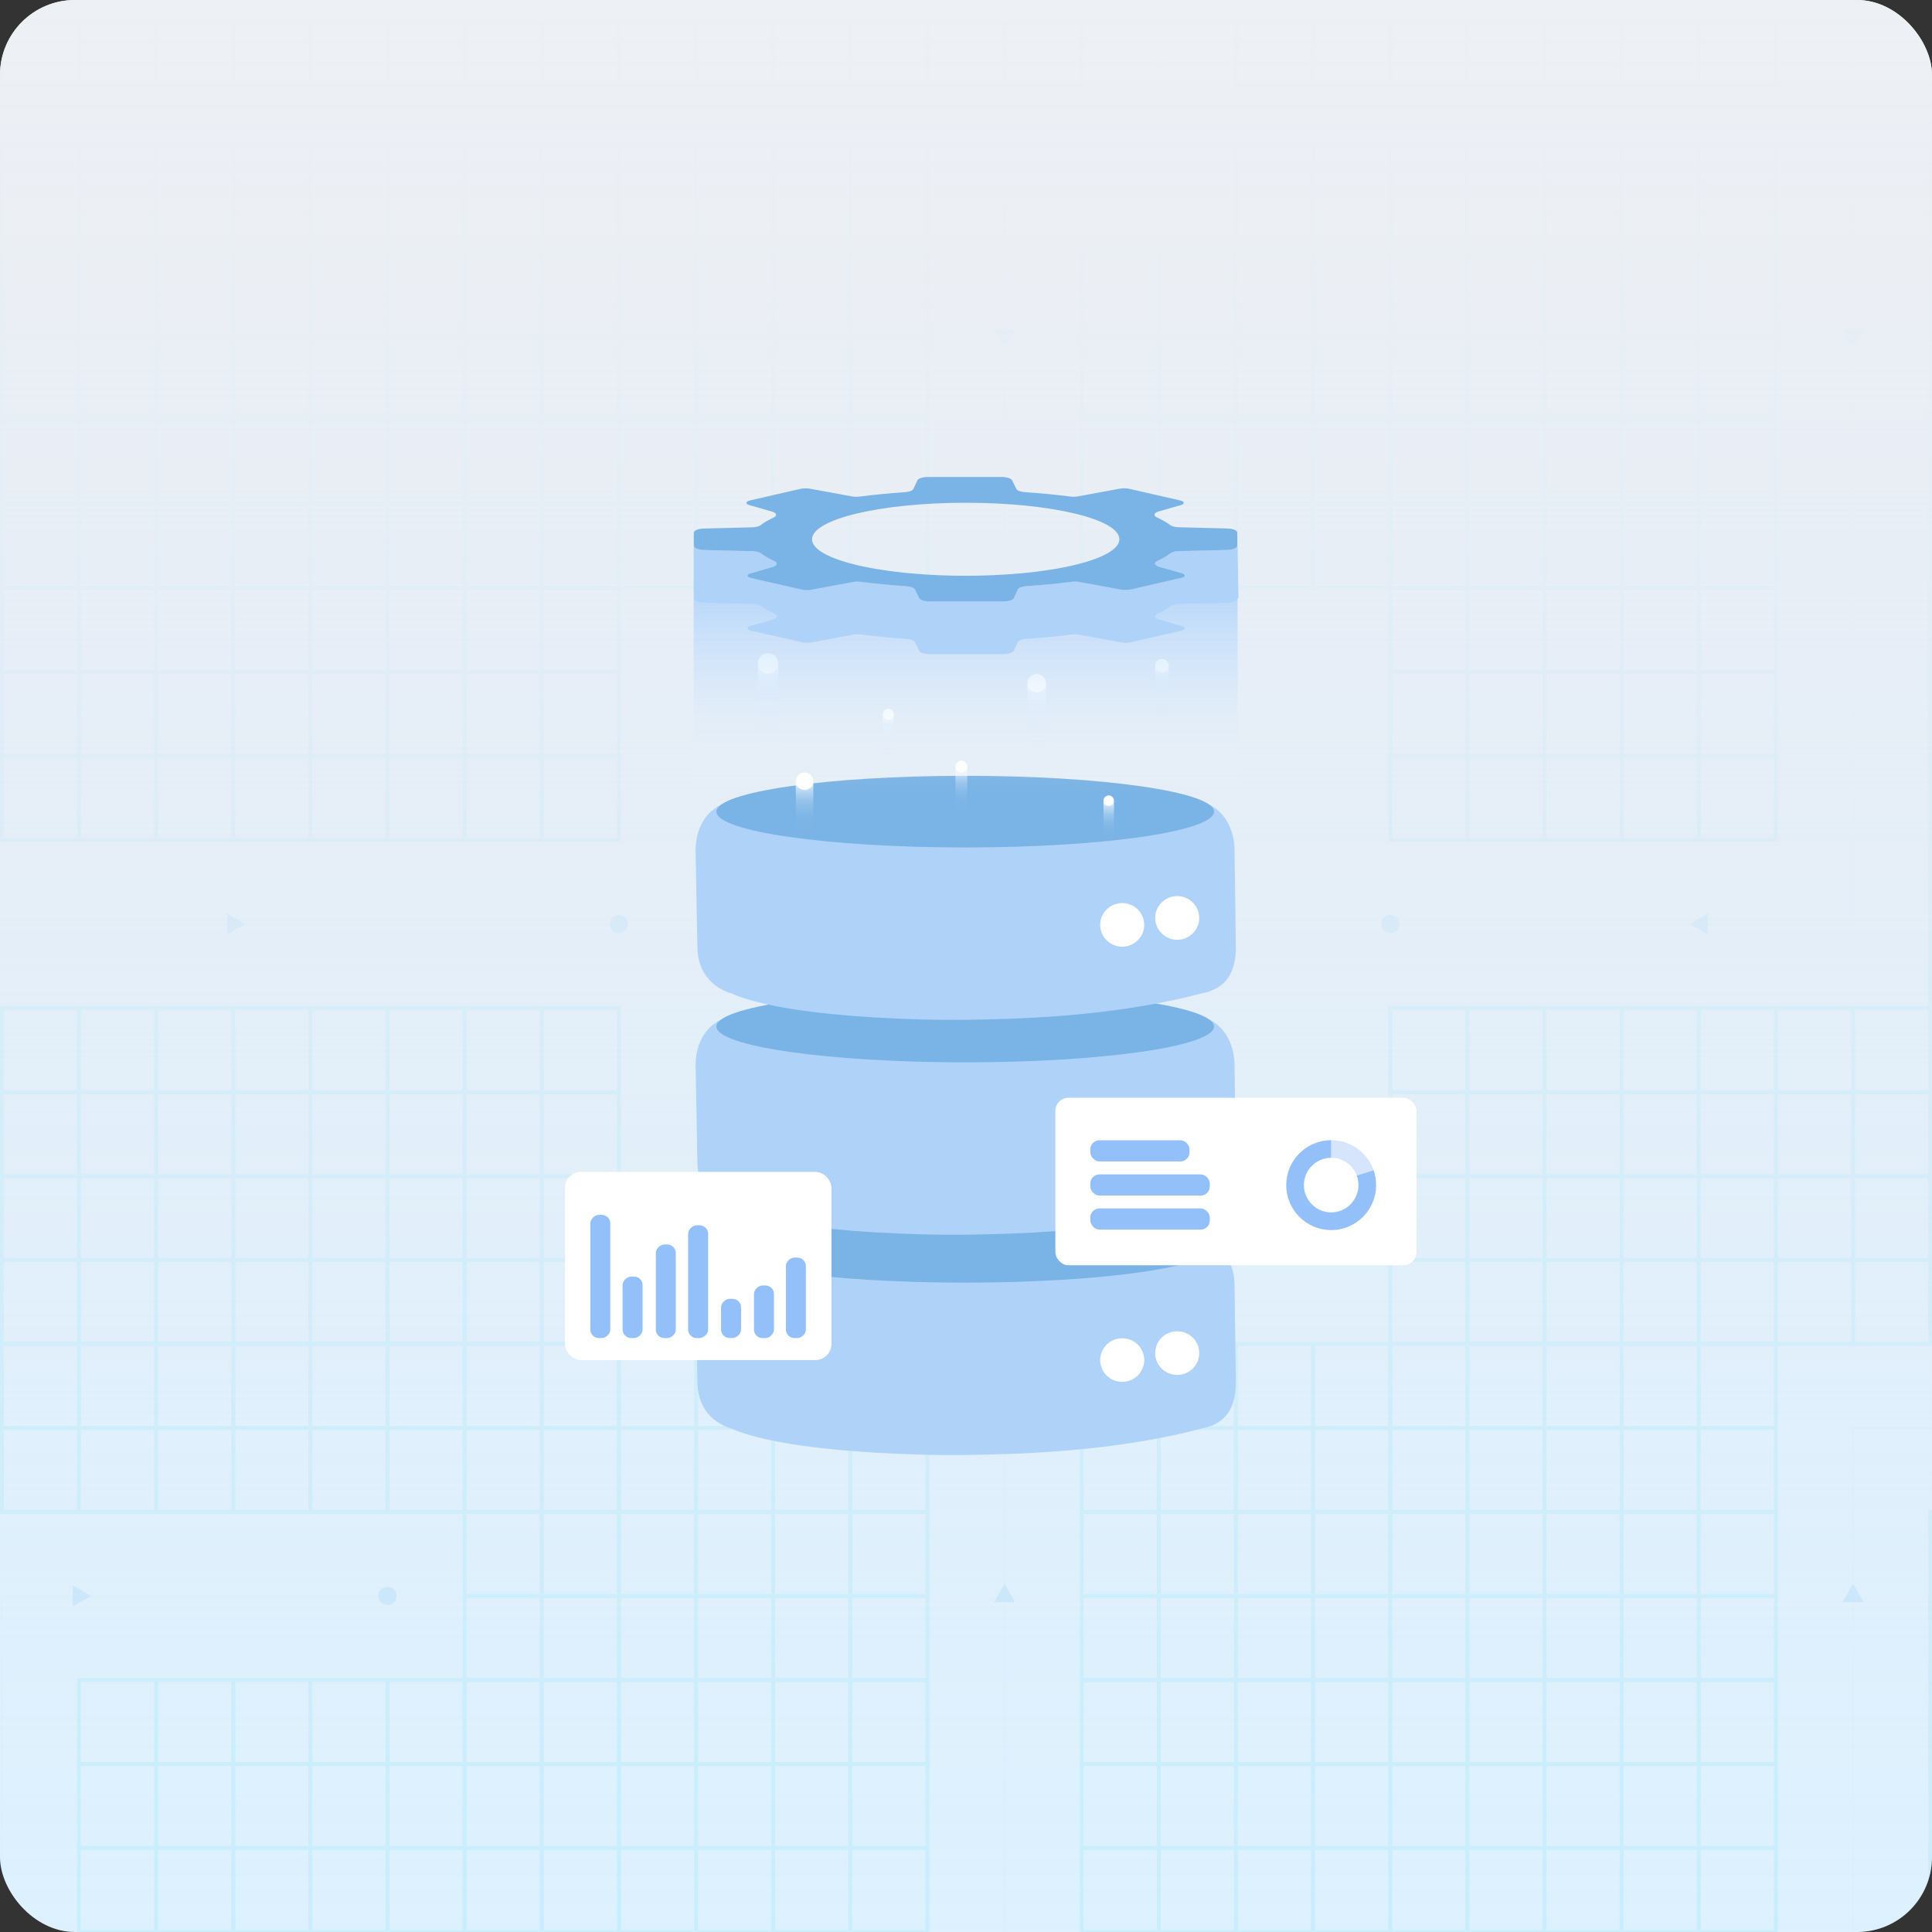 <svg xmlns="http://www.w3.org/2000/svg" xmlns:xlink="http://www.w3.org/1999/xlink" id="Layer_1" data-name="Layer 1" viewBox="0 0 500 500"><rect x="0" y="0" width="500" height="500" fill="#333333" stroke="none"/><defs><style>      .cls-1 {        clip-path: url(#clippath);      }      .cls-2, .cls-3, .cls-4, .cls-5, .cls-6, .cls-7, .cls-8, .cls-9, .cls-10, .cls-11, .cls-12, .cls-13, .cls-14, .cls-15, .cls-16, .cls-17, .cls-18 {        stroke-width: 0px;      }      .cls-2, .cls-19, .cls-20 {        fill: none;      }      .cls-3 {        fill: url(#linear-gradient);      }      .cls-4 {        fill: url(#linear-gradient-10);      }      .cls-5 {        fill: #94c0f9;      }      .cls-6 {        fill: #7ab3e5;      }      .cls-19 {        stroke: #bbddfb;        stroke-width: .5px;      }      .cls-19, .cls-20 {        stroke-miterlimit: 10;      }      .cls-7 {        fill: #d6e5fc;      }      .cls-8 {        fill: #afd2f9;      }      .cls-21 {        opacity: .25;      }      .cls-22 {        opacity: .4;      }      .cls-9 {        fill: #58bff8;      }      .cls-23 {        opacity: .65;      }      .cls-10 {        fill: url(#linear-gradient-4);      }      .cls-11 {        fill: url(#linear-gradient-2);      }      .cls-12 {        fill: url(#linear-gradient-3);      }      .cls-13 {        fill: url(#linear-gradient-8);      }      .cls-14 {        fill: url(#linear-gradient-9);      }      .cls-15 {        fill: url(#linear-gradient-7);      }      .cls-16 {        fill: url(#linear-gradient-5);      }      .cls-17 {        fill: url(#linear-gradient-6);      }      .cls-20 {        stroke: #69e3fa;      }      .cls-18 {        fill: #fff;      }    </style><linearGradient id="linear-gradient" x1="250" y1="530.86" x2="250" y2="-12.65" gradientUnits="userSpaceOnUse"><stop offset="0" stop-color="#dcf1ff"></stop><stop offset="1" stop-color="#edf0f4"></stop></linearGradient><clipPath id="clippath"><rect class="cls-2" x="0" width="500" height="500" rx="19.38" ry="19.38"></rect></clipPath><linearGradient id="linear-gradient-2" x1="250" y1="530.86" x2="250" y2="-12.65" gradientUnits="userSpaceOnUse"><stop offset="0" stop-color="#cde5ff" stop-opacity="0"></stop><stop offset=".13" stop-color="rgba(211, 231, 252, .2)" stop-opacity=".2"></stop><stop offset=".3" stop-color="rgba(219, 233, 250, .44)" stop-opacity=".44"></stop><stop offset=".47" stop-color="rgba(225, 236, 247, .64)" stop-opacity=".64"></stop><stop offset=".63" stop-color="rgba(230, 237, 246, .8)" stop-opacity=".8"></stop><stop offset=".77" stop-color="rgba(234, 238, 245, .91)" stop-opacity=".91"></stop><stop offset=".9" stop-color="rgba(236, 239, 244, .98)" stop-opacity=".98"></stop><stop offset="1" stop-color="#edf0f4"></stop></linearGradient><linearGradient id="linear-gradient-3" x1="229.91" y1="197.66" x2="229.91" y2="184.66" gradientUnits="userSpaceOnUse"><stop offset="0" stop-color="#cde5ff" stop-opacity="0"></stop><stop offset=".09" stop-color="rgba(206, 229, 255, .02)" stop-opacity=".02"></stop><stop offset=".22" stop-color="rgba(209, 231, 255, .09)" stop-opacity=".09"></stop><stop offset=".36" stop-color="rgba(214, 234, 255, .19)" stop-opacity=".19"></stop><stop offset=".51" stop-color="rgba(222, 237, 255, .34)" stop-opacity=".34"></stop><stop offset=".68" stop-color="rgba(231, 242, 255, .53)" stop-opacity=".53"></stop><stop offset=".85" stop-color="rgba(243, 248, 255, .76)" stop-opacity=".76"></stop><stop offset="1" stop-color="#fff"></stop></linearGradient><linearGradient id="linear-gradient-4" x1="248.8" y1="212.21" x2="248.8" y2="198.15" xlink:href="#linear-gradient-3"></linearGradient><linearGradient id="linear-gradient-5" x1="268.3" y1="198.39" x2="268.3" y2="176.46" xlink:href="#linear-gradient-3"></linearGradient><linearGradient id="linear-gradient-6" x1="208.22" y1="217.56" x2="208.22" y2="201.93" xlink:href="#linear-gradient-3"></linearGradient><linearGradient id="linear-gradient-7" x1="286.94" y1="219.45" x2="286.94" y2="207.01" xlink:href="#linear-gradient-3"></linearGradient><linearGradient id="linear-gradient-8" x1="300.71" y1="188.07" x2="300.71" y2="172" xlink:href="#linear-gradient-3"></linearGradient><linearGradient id="linear-gradient-9" x1="198.78" y1="195.49" x2="198.78" y2="171.3" xlink:href="#linear-gradient-3"></linearGradient><linearGradient id="linear-gradient-10" x1="249.97" y1="247.47" x2="249.97" y2="131.26" gradientUnits="userSpaceOnUse"><stop offset=".36" stop-color="#fff" stop-opacity="0"></stop><stop offset=".79" stop-color="#79b9ff" stop-opacity=".4"></stop></linearGradient></defs><g><rect class="cls-3" x="0" width="500" height="500" rx="19.38" ry="19.38"></rect><g class="cls-23"><g class="cls-1"><g class="cls-21"><g><rect class="cls-20" x="-19.48" width="19.96" height="21.74"></rect><rect class="cls-20" x=".48" width="19.96" height="21.74"></rect><rect class="cls-20" x="20.44" width="19.96" height="21.74"></rect><rect class="cls-20" x="40.4" width="19.96" height="21.74"></rect><rect class="cls-20" x="60.36" width="19.96" height="21.74"></rect><rect class="cls-20" x="80.32" width="19.96" height="21.74"></rect><rect class="cls-20" x="100.29" width="19.96" height="21.74"></rect><rect class="cls-20" x="120.25" width="19.96" height="21.74"></rect><rect class="cls-20" x="140.21" width="19.96" height="21.74"></rect><rect class="cls-20" x="160.17" width="19.96" height="21.74"></rect><rect class="cls-20" x="180.13" width="19.96" height="21.74"></rect><rect class="cls-20" x="200.1" width="19.96" height="21.74"></rect><rect class="cls-20" x="220.06" width="19.96" height="21.74"></rect><rect class="cls-20" x="240.02" y="0" width="19.96" height="21.73"></rect><rect class="cls-20" x="259.98" y="0" width="19.96" height="21.73"></rect><rect class="cls-20" x="319.87" y="0" width="19.96" height="21.73"></rect><rect class="cls-20" x="339.83" width="19.96" height="21.74"></rect><rect class="cls-20" x="359.79" width="19.96" height="21.74"></rect><rect class="cls-20" x="379.75" width="19.96" height="21.74"></rect><rect class="cls-20" x="399.71" width="19.96" height="21.74"></rect><rect class="cls-20" x="419.68" width="19.96" height="21.74"></rect><rect class="cls-20" x="439.64" y="0" width="19.96" height="21.73"></rect><rect class="cls-20" x="499.52" y="0" width="19.96" height="21.73"></rect></g><g><rect class="cls-20" x="-19.48" y="21.74" width="19.96" height="21.74"></rect><rect class="cls-20" x=".48" y="21.74" width="19.96" height="21.74"></rect><rect class="cls-20" x="20.44" y="21.74" width="19.96" height="21.74"></rect><rect class="cls-20" x="40.4" y="21.74" width="19.96" height="21.74"></rect><rect class="cls-20" x="60.36" y="21.74" width="19.96" height="21.74"></rect><rect class="cls-20" x="80.32" y="21.74" width="19.96" height="21.74"></rect><rect class="cls-20" x="100.29" y="21.74" width="19.96" height="21.74"></rect><rect class="cls-20" x="120.25" y="21.74" width="19.96" height="21.74"></rect><rect class="cls-20" x="140.21" y="21.74" width="19.96" height="21.74"></rect><rect class="cls-20" x="160.17" y="21.74" width="19.96" height="21.74"></rect><rect class="cls-20" x="180.13" y="21.74" width="19.96" height="21.74"></rect><rect class="cls-20" x="200.1" y="21.74" width="19.96" height="21.74"></rect><rect class="cls-20" x="220.06" y="21.73" width="19.96" height="21.75"></rect><rect class="cls-20" x="319.87" y="21.73" width="19.96" height="21.75"></rect><rect class="cls-20" x="339.83" y="21.74" width="19.96" height="21.74"></rect><rect class="cls-20" x="359.79" y="21.74" width="19.96" height="21.74"></rect><rect class="cls-20" x="379.75" y="21.74" width="19.96" height="21.74"></rect><rect class="cls-20" x="399.71" y="21.74" width="19.96" height="21.74"></rect><rect class="cls-20" x="419.68" y="21.74" width="19.96" height="21.74"></rect><rect class="cls-20" x="439.64" y="21.73" width="19.96" height="21.75"></rect><rect class="cls-20" x="499.52" y="21.73" width="19.96" height="21.75"></rect></g><g><rect class="cls-20" x="-19.48" y="43.48" width="19.96" height="21.73"></rect><rect class="cls-20" x=".48" y="43.48" width="19.96" height="21.74"></rect><rect class="cls-20" x="20.44" y="43.48" width="19.96" height="21.74"></rect><rect class="cls-20" x="40.4" y="43.48" width="19.96" height="21.74"></rect><rect class="cls-20" x="60.36" y="43.48" width="19.96" height="21.74"></rect><rect class="cls-20" x="80.32" y="43.48" width="19.96" height="21.74"></rect><rect class="cls-20" x="100.29" y="43.48" width="19.96" height="21.74"></rect><rect class="cls-20" x="120.25" y="43.48" width="19.96" height="21.74"></rect><rect class="cls-20" x="140.21" y="43.48" width="19.96" height="21.74"></rect><rect class="cls-20" x="160.17" y="43.48" width="19.96" height="21.74"></rect><rect class="cls-20" x="180.13" y="43.48" width="19.96" height="21.74"></rect><rect class="cls-20" x="200.1" y="43.48" width="19.96" height="21.74"></rect><rect class="cls-20" x="220.06" y="43.48" width="19.96" height="21.73"></rect><rect class="cls-20" x="319.87" y="43.48" width="19.96" height="21.73"></rect><rect class="cls-20" x="339.83" y="43.48" width="19.96" height="21.74"></rect><rect class="cls-20" x="359.79" y="43.48" width="19.96" height="21.74"></rect><rect class="cls-20" x="379.75" y="43.48" width="19.96" height="21.74"></rect><rect class="cls-20" x="399.71" y="43.48" width="19.96" height="21.74"></rect><rect class="cls-20" x="419.68" y="43.48" width="19.96" height="21.74"></rect><rect class="cls-20" x="439.64" y="43.48" width="19.96" height="21.73"></rect><rect class="cls-20" x="499.52" y="43.48" width="19.96" height="21.73"></rect></g><g><rect class="cls-20" x=".48" y="65.21" width="19.96" height="21.75"></rect><rect class="cls-20" x="20.44" y="65.22" width="19.96" height="21.74"></rect><rect class="cls-20" x="40.4" y="65.22" width="19.96" height="21.74"></rect><rect class="cls-20" x="60.36" y="65.22" width="19.96" height="21.74"></rect><rect class="cls-20" x="80.32" y="65.22" width="19.96" height="21.74"></rect><rect class="cls-20" x="100.29" y="65.22" width="19.96" height="21.74"></rect><rect class="cls-20" x="120.25" y="65.22" width="19.96" height="21.74"></rect><rect class="cls-20" x="140.21" y="65.22" width="19.96" height="21.74"></rect><rect class="cls-20" x="160.17" y="65.22" width="19.96" height="21.74"></rect><rect class="cls-20" x="180.13" y="65.22" width="19.96" height="21.74"></rect><rect class="cls-20" x="200.1" y="65.22" width="19.96" height="21.74"></rect><rect class="cls-20" x="220.06" y="65.21" width="19.96" height="21.75"></rect><rect class="cls-20" x="279.94" y="65.21" width="19.96" height="21.75"></rect><rect class="cls-20" x="299.9" y="65.21" width="19.96" height="21.75"></rect><rect class="cls-20" x="319.87" y="65.22" width="19.96" height="21.74"></rect><rect class="cls-20" x="339.83" y="65.22" width="19.96" height="21.74"></rect><rect class="cls-20" x="359.79" y="65.22" width="19.96" height="21.74"></rect><rect class="cls-20" x="379.75" y="65.22" width="19.96" height="21.74"></rect><rect class="cls-20" x="399.71" y="65.22" width="19.96" height="21.74"></rect><rect class="cls-20" x="419.68" y="65.22" width="19.96" height="21.74"></rect><rect class="cls-20" x="439.64" y="65.21" width="19.96" height="21.75"></rect><rect class="cls-20" x="499.52" y="65.21" width="19.96" height="21.75"></rect></g><g><rect class="cls-20" x=".48" y="86.96" width="19.96" height="21.75"></rect><rect class="cls-20" x="20.44" y="86.96" width="19.96" height="21.74"></rect><rect class="cls-20" x="40.4" y="86.96" width="19.96" height="21.74"></rect><rect class="cls-20" x="60.36" y="86.96" width="19.96" height="21.74"></rect><rect class="cls-20" x="80.32" y="86.96" width="19.96" height="21.74"></rect><rect class="cls-20" x="100.29" y="86.96" width="19.96" height="21.74"></rect><rect class="cls-20" x="120.25" y="86.96" width="19.96" height="21.74"></rect><rect class="cls-20" x="140.21" y="86.96" width="19.96" height="21.74"></rect><rect class="cls-20" x="160.17" y="86.96" width="19.96" height="21.74"></rect><rect class="cls-20" x="180.13" y="86.96" width="19.96" height="21.74"></rect><rect class="cls-20" x="200.1" y="86.96" width="19.96" height="21.74"></rect><rect class="cls-20" x="220.06" y="86.96" width="19.96" height="21.75"></rect><rect class="cls-20" x="279.94" y="86.96" width="19.96" height="21.75"></rect><rect class="cls-20" x="299.9" y="86.96" width="19.96" height="21.74"></rect><rect class="cls-20" x="319.87" y="86.96" width="19.96" height="21.74"></rect><rect class="cls-20" x="339.83" y="86.96" width="19.96" height="21.74"></rect><rect class="cls-20" x="359.79" y="86.96" width="19.96" height="21.74"></rect><rect class="cls-20" x="379.75" y="86.96" width="19.96" height="21.74"></rect><rect class="cls-20" x="399.71" y="86.96" width="19.96" height="21.74"></rect><rect class="cls-20" x="419.68" y="86.96" width="19.96" height="21.74"></rect><rect class="cls-20" x="439.64" y="86.96" width="19.96" height="21.75"></rect><rect class="cls-20" x="499.52" y="86.96" width="19.96" height="21.75"></rect></g><g><rect class="cls-20" x=".48" y="108.7" width="19.96" height="21.73"></rect><rect class="cls-20" x="20.44" y="108.69" width="19.96" height="21.74"></rect><rect class="cls-20" x="40.4" y="108.69" width="19.96" height="21.74"></rect><rect class="cls-20" x="60.36" y="108.69" width="19.96" height="21.74"></rect><rect class="cls-20" x="80.32" y="108.69" width="19.96" height="21.74"></rect><rect class="cls-20" x="100.29" y="108.69" width="19.96" height="21.74"></rect><rect class="cls-20" x="120.25" y="108.69" width="19.96" height="21.74"></rect><rect class="cls-20" x="140.21" y="108.69" width="19.96" height="21.74"></rect><rect class="cls-20" x="160.17" y="108.69" width="19.96" height="21.74"></rect><rect class="cls-20" x="180.13" y="108.69" width="19.96" height="21.74"></rect><rect class="cls-20" x="200.1" y="108.69" width="19.96" height="21.74"></rect><rect class="cls-20" x="220.06" y="108.7" width="19.96" height="21.73"></rect><rect class="cls-20" x="279.94" y="108.7" width="19.96" height="21.73"></rect><rect class="cls-20" x="299.9" y="108.69" width="19.96" height="21.74"></rect><rect class="cls-20" x="319.87" y="108.69" width="19.96" height="21.74"></rect><rect class="cls-20" x="339.83" y="108.69" width="19.96" height="21.74"></rect><rect class="cls-20" x="359.79" y="108.69" width="19.96" height="21.74"></rect><rect class="cls-20" x="379.75" y="108.69" width="19.96" height="21.74"></rect><rect class="cls-20" x="399.71" y="108.69" width="19.96" height="21.74"></rect><rect class="cls-20" x="419.68" y="108.69" width="19.96" height="21.74"></rect><rect class="cls-20" x="439.64" y="108.7" width="19.96" height="21.73"></rect><rect class="cls-20" x="499.52" y="108.7" width="19.96" height="21.73"></rect></g><g><rect class="cls-20" x=".48" y="130.43" width="19.96" height="21.75"></rect><rect class="cls-20" x="20.44" y="130.43" width="19.96" height="21.74"></rect><rect class="cls-20" x="40.4" y="130.43" width="19.96" height="21.74"></rect><rect class="cls-20" x="60.36" y="130.43" width="19.96" height="21.74"></rect><rect class="cls-20" x="80.32" y="130.43" width="19.96" height="21.74"></rect><rect class="cls-20" x="100.29" y="130.43" width="19.96" height="21.74"></rect><rect class="cls-20" x="120.25" y="130.43" width="19.96" height="21.74"></rect><rect class="cls-20" x="140.21" y="130.43" width="19.96" height="21.74"></rect><rect class="cls-20" x="160.17" y="130.44" width="19.96" height="21.74"></rect><rect class="cls-20" x="180.13" y="130.44" width="19.96" height="21.74"></rect><rect class="cls-20" x="200.1" y="130.44" width="19.96" height="21.74"></rect><rect class="cls-20" x="220.06" y="130.43" width="19.96" height="21.75"></rect><rect class="cls-20" x="279.94" y="130.43" width="19.96" height="21.75"></rect><rect class="cls-20" x="299.9" y="130.44" width="19.96" height="21.74"></rect><rect class="cls-20" x="319.87" y="130.44" width="19.96" height="21.74"></rect><rect class="cls-20" x="339.83" y="130.44" width="19.96" height="21.74"></rect><rect class="cls-20" x="359.79" y="130.43" width="19.96" height="21.74"></rect><rect class="cls-20" x="379.75" y="130.43" width="19.96" height="21.74"></rect><rect class="cls-20" x="399.71" y="130.43" width="19.96" height="21.74"></rect><rect class="cls-20" x="419.68" y="130.43" width="19.96" height="21.74"></rect><rect class="cls-20" x="439.64" y="130.43" width="19.96" height="21.75"></rect><rect class="cls-20" x="499.52" y="130.43" width="19.96" height="21.75"></rect></g><g><rect class="cls-20" x=".48" y="152.18" width="19.96" height="21.73"></rect><rect class="cls-20" x="20.44" y="152.17" width="19.96" height="21.74"></rect><rect class="cls-20" x="40.4" y="152.17" width="19.96" height="21.74"></rect><rect class="cls-20" x="60.36" y="152.17" width="19.96" height="21.74"></rect><rect class="cls-20" x="80.32" y="152.17" width="19.96" height="21.74"></rect><rect class="cls-20" x="100.29" y="152.17" width="19.96" height="21.74"></rect><rect class="cls-20" x="120.25" y="152.17" width="19.96" height="21.74"></rect><rect class="cls-20" x="140.21" y="152.18" width="19.96" height="21.74"></rect><rect class="cls-20" x="359.79" y="152.18" width="19.96" height="21.74"></rect><rect class="cls-20" x="379.75" y="152.17" width="19.96" height="21.74"></rect><rect class="cls-20" x="399.71" y="152.17" width="19.96" height="21.74"></rect><rect class="cls-20" x="419.68" y="152.17" width="19.96" height="21.74"></rect><rect class="cls-20" x="439.64" y="152.18" width="19.96" height="21.73"></rect><rect class="cls-20" x="499.52" y="152.18" width="19.96" height="21.73"></rect></g><g><rect class="cls-20" x=".48" y="173.91" width="19.96" height="21.75"></rect><rect class="cls-20" x="20.44" y="173.91" width="19.96" height="21.74"></rect><rect class="cls-20" x="40.4" y="173.91" width="19.96" height="21.74"></rect><rect class="cls-20" x="60.36" y="173.91" width="19.96" height="21.74"></rect><rect class="cls-20" x="80.32" y="173.91" width="19.96" height="21.74"></rect><rect class="cls-20" x="100.29" y="173.91" width="19.96" height="21.74"></rect><rect class="cls-20" x="120.25" y="173.91" width="19.96" height="21.74"></rect><rect class="cls-20" x="140.21" y="173.91" width="19.96" height="21.74"></rect><rect class="cls-20" x="359.79" y="173.91" width="19.96" height="21.74"></rect><rect class="cls-20" x="379.75" y="173.91" width="19.96" height="21.74"></rect><rect class="cls-20" x="399.71" y="173.91" width="19.96" height="21.74"></rect><rect class="cls-20" x="419.68" y="173.91" width="19.96" height="21.74"></rect><rect class="cls-20" x="439.64" y="173.91" width="19.96" height="21.75"></rect><rect class="cls-20" x="499.52" y="173.91" width="19.96" height="21.75"></rect></g><g><rect class="cls-20" x=".48" y="195.66" width="19.96" height="21.73"></rect><rect class="cls-20" x="20.44" y="195.66" width="19.96" height="21.73"></rect><rect class="cls-20" x="40.4" y="195.66" width="19.96" height="21.73"></rect><rect class="cls-20" x="60.36" y="195.66" width="19.96" height="21.73"></rect><rect class="cls-20" x="80.32" y="195.66" width="19.96" height="21.73"></rect><rect class="cls-20" x="100.29" y="195.66" width="19.96" height="21.73"></rect><rect class="cls-20" x="120.25" y="195.66" width="19.96" height="21.73"></rect><rect class="cls-20" x="140.21" y="195.66" width="19.96" height="21.73"></rect><rect class="cls-20" x="359.79" y="195.66" width="19.96" height="21.73"></rect><rect class="cls-20" x="379.75" y="195.66" width="19.96" height="21.73"></rect><rect class="cls-20" x="399.71" y="195.66" width="19.96" height="21.73"></rect><rect class="cls-20" x="419.68" y="195.66" width="19.96" height="21.73"></rect><rect class="cls-20" x="439.64" y="195.66" width="19.96" height="21.73"></rect><rect class="cls-20" x="499.52" y="195.66" width="19.96" height="21.73"></rect></g><rect class="cls-20" x="499.52" y="217.39" width="19.96" height="21.75"></rect><rect class="cls-20" x="499.52" y="239.13" width="19.96" height="21.73"></rect><g><rect class="cls-20" x="-19.48" y="260.87" width="19.96" height="21.75"></rect><rect class="cls-20" x=".48" y="260.87" width="19.96" height="21.75"></rect><rect class="cls-20" x="20.44" y="260.87" width="19.96" height="21.75"></rect><rect class="cls-20" x="40.4" y="260.87" width="19.96" height="21.75"></rect><rect class="cls-20" x="60.36" y="260.87" width="19.96" height="21.75"></rect><rect class="cls-20" x="80.32" y="260.87" width="19.96" height="21.75"></rect><rect class="cls-20" x="100.29" y="260.87" width="19.96" height="21.75"></rect><rect class="cls-20" x="120.25" y="260.87" width="19.96" height="21.75"></rect><rect class="cls-20" x="140.21" y="260.87" width="19.96" height="21.75"></rect><rect class="cls-20" x="359.79" y="260.87" width="19.96" height="21.75"></rect><rect class="cls-20" x="379.75" y="260.87" width="19.96" height="21.75"></rect><rect class="cls-20" x="399.71" y="260.87" width="19.96" height="21.75"></rect><rect class="cls-20" x="419.68" y="260.87" width="19.96" height="21.75"></rect><rect class="cls-20" x="439.64" y="260.87" width="19.96" height="21.75"></rect><rect class="cls-20" x="459.6" y="260.87" width="19.96" height="21.75"></rect><rect class="cls-20" x="479.56" y="260.87" width="19.96" height="21.75"></rect><rect class="cls-20" x="499.52" y="260.87" width="19.96" height="21.74"></rect></g><g><rect class="cls-20" x="-19.48" y="282.61" width="19.96" height="21.74"></rect><rect class="cls-20" x=".48" y="282.61" width="19.96" height="21.74"></rect><rect class="cls-20" x="20.44" y="282.61" width="19.96" height="21.74"></rect><rect class="cls-20" x="40.4" y="282.61" width="19.96" height="21.74"></rect><rect class="cls-20" x="60.36" y="282.61" width="19.96" height="21.74"></rect><rect class="cls-20" x="80.32" y="282.61" width="19.96" height="21.74"></rect><rect class="cls-20" x="100.29" y="282.61" width="19.96" height="21.74"></rect><rect class="cls-20" x="120.25" y="282.61" width="19.96" height="21.74"></rect><rect class="cls-20" x="140.21" y="282.61" width="19.96" height="21.74"></rect><rect class="cls-20" x="359.79" y="282.61" width="19.96" height="21.74"></rect><rect class="cls-20" x="379.75" y="282.61" width="19.96" height="21.74"></rect><rect class="cls-20" x="399.71" y="282.61" width="19.96" height="21.74"></rect><rect class="cls-20" x="419.68" y="282.61" width="19.96" height="21.74"></rect><rect class="cls-20" x="439.64" y="282.61" width="19.96" height="21.74"></rect><rect class="cls-20" x="459.6" y="282.61" width="19.96" height="21.74"></rect><rect class="cls-20" x="479.56" y="282.61" width="19.96" height="21.74"></rect><rect class="cls-20" x="499.52" y="282.61" width="19.96" height="21.74"></rect></g><g><rect class="cls-20" x="-19.48" y="304.35" width="19.96" height="21.74"></rect><rect class="cls-20" x=".48" y="304.35" width="19.96" height="21.74"></rect><rect class="cls-20" x="20.44" y="304.35" width="19.96" height="21.74"></rect><rect class="cls-20" x="40.4" y="304.35" width="19.96" height="21.74"></rect><rect class="cls-20" x="60.36" y="304.35" width="19.96" height="21.74"></rect><rect class="cls-20" x="80.32" y="304.35" width="19.96" height="21.74"></rect><rect class="cls-20" x="100.29" y="304.35" width="19.96" height="21.74"></rect><rect class="cls-20" x="120.25" y="304.35" width="19.96" height="21.74"></rect><rect class="cls-20" x="140.21" y="304.35" width="19.96" height="21.74"></rect><rect class="cls-20" x="359.79" y="304.35" width="19.96" height="21.74"></rect><rect class="cls-20" x="379.75" y="304.35" width="19.96" height="21.74"></rect><rect class="cls-20" x="399.71" y="304.35" width="19.96" height="21.74"></rect><rect class="cls-20" x="419.68" y="304.35" width="19.96" height="21.74"></rect><rect class="cls-20" x="439.64" y="304.35" width="19.96" height="21.74"></rect><rect class="cls-20" x="459.6" y="304.35" width="19.96" height="21.74"></rect><rect class="cls-20" x="479.56" y="304.35" width="19.96" height="21.74"></rect><rect class="cls-20" x="499.52" y="304.35" width="19.96" height="21.74"></rect></g><g><rect class="cls-20" x="-19.48" y="326.08" width="19.96" height="21.74"></rect><rect class="cls-20" x=".48" y="326.08" width="19.96" height="21.74"></rect><rect class="cls-20" x="20.44" y="326.08" width="19.96" height="21.74"></rect><rect class="cls-20" x="40.4" y="326.08" width="19.96" height="21.74"></rect><rect class="cls-20" x="60.36" y="326.08" width="19.96" height="21.74"></rect><rect class="cls-20" x="80.32" y="326.08" width="19.96" height="21.74"></rect><rect class="cls-20" x="100.29" y="326.08" width="19.96" height="21.74"></rect><rect class="cls-20" x="120.25" y="326.08" width="19.96" height="21.74"></rect><rect class="cls-20" x="140.21" y="326.09" width="19.96" height="21.74"></rect><rect class="cls-20" x="359.79" y="326.09" width="19.96" height="21.74"></rect><rect class="cls-20" x="379.75" y="326.08" width="19.96" height="21.74"></rect><rect class="cls-20" x="399.71" y="326.08" width="19.96" height="21.74"></rect><rect class="cls-20" x="419.68" y="326.08" width="19.96" height="21.74"></rect><rect class="cls-20" x="439.64" y="326.08" width="19.96" height="21.74"></rect><rect class="cls-20" x="459.6" y="326.09" width="19.96" height="21.73"></rect><rect class="cls-20" x="479.56" y="326.09" width="19.96" height="21.73"></rect><rect class="cls-20" x="499.52" y="326.09" width="19.96" height="21.73"></rect></g><g><rect class="cls-20" x="-19.48" y="347.82" width="19.96" height="21.74"></rect><rect class="cls-20" x=".48" y="347.82" width="19.96" height="21.74"></rect><rect class="cls-20" x="20.44" y="347.82" width="19.96" height="21.74"></rect><rect class="cls-20" x="40.4" y="347.82" width="19.96" height="21.74"></rect><rect class="cls-20" x="60.36" y="347.82" width="19.96" height="21.74"></rect><rect class="cls-20" x="80.32" y="347.82" width="19.96" height="21.74"></rect><rect class="cls-20" x="100.29" y="347.82" width="19.96" height="21.74"></rect><rect class="cls-20" x="120.25" y="347.82" width="19.96" height="21.74"></rect><rect class="cls-20" x="140.21" y="347.82" width="19.96" height="21.74"></rect><rect class="cls-20" x="160.17" y="347.83" width="19.96" height="21.74"></rect><rect class="cls-20" x="180.13" y="347.83" width="19.96" height="21.74"></rect><rect class="cls-20" x="200.1" y="347.83" width="19.96" height="21.74"></rect><rect class="cls-20" x="220.06" y="347.82" width="19.96" height="21.75"></rect><rect class="cls-20" x="279.94" y="347.82" width="19.96" height="21.75"></rect><rect class="cls-20" x="299.9" y="347.83" width="19.96" height="21.74"></rect><rect class="cls-20" x="319.87" y="347.83" width="19.96" height="21.74"></rect><rect class="cls-20" x="339.83" y="347.83" width="19.96" height="21.74"></rect><rect class="cls-20" x="359.79" y="347.82" width="19.96" height="21.74"></rect><rect class="cls-20" x="379.75" y="347.82" width="19.96" height="21.74"></rect><rect class="cls-20" x="399.71" y="347.82" width="19.96" height="21.74"></rect><rect class="cls-20" x="419.68" y="347.82" width="19.96" height="21.74"></rect><rect class="cls-20" x="439.64" y="347.82" width="19.96" height="21.75"></rect></g><g><rect class="cls-20" x="-19.48" y="369.57" width="19.96" height="21.73"></rect><rect class="cls-20" x=".48" y="369.57" width="19.96" height="21.73"></rect><rect class="cls-20" x="20.44" y="369.57" width="19.96" height="21.73"></rect><rect class="cls-20" x="40.4" y="369.57" width="19.96" height="21.73"></rect><rect class="cls-20" x="60.36" y="369.57" width="19.96" height="21.73"></rect><rect class="cls-20" x="80.32" y="369.57" width="19.96" height="21.73"></rect><rect class="cls-20" x="100.29" y="369.57" width="19.96" height="21.73"></rect><rect class="cls-20" x="120.25" y="369.56" width="19.96" height="21.74"></rect><rect class="cls-20" x="140.21" y="369.56" width="19.96" height="21.74"></rect><rect class="cls-20" x="160.17" y="369.56" width="19.96" height="21.74"></rect><rect class="cls-20" x="180.13" y="369.56" width="19.96" height="21.74"></rect><rect class="cls-20" x="200.1" y="369.56" width="19.96" height="21.74"></rect><rect class="cls-20" x="220.06" y="369.57" width="19.96" height="21.73"></rect><rect class="cls-20" x="279.94" y="369.57" width="19.96" height="21.73"></rect><rect class="cls-20" x="299.9" y="369.56" width="19.96" height="21.74"></rect><rect class="cls-20" x="319.87" y="369.56" width="19.96" height="21.74"></rect><rect class="cls-20" x="339.83" y="369.56" width="19.96" height="21.74"></rect><rect class="cls-20" x="359.79" y="369.56" width="19.96" height="21.74"></rect><rect class="cls-20" x="379.75" y="369.56" width="19.96" height="21.74"></rect><rect class="cls-20" x="399.71" y="369.56" width="19.96" height="21.74"></rect><rect class="cls-20" x="419.68" y="369.56" width="19.96" height="21.74"></rect><rect class="cls-20" x="439.64" y="369.57" width="19.96" height="21.73"></rect></g><g><rect class="cls-20" x="120.25" y="391.3" width="19.96" height="21.75"></rect><rect class="cls-20" x="140.21" y="391.3" width="19.96" height="21.74"></rect><rect class="cls-20" x="160.17" y="391.3" width="19.96" height="21.74"></rect><rect class="cls-20" x="180.13" y="391.3" width="19.96" height="21.74"></rect><rect class="cls-20" x="200.1" y="391.3" width="19.96" height="21.74"></rect><rect class="cls-20" x="220.06" y="391.3" width="19.96" height="21.75"></rect><rect class="cls-20" x="279.94" y="391.3" width="19.96" height="21.75"></rect><rect class="cls-20" x="299.9" y="391.3" width="19.96" height="21.74"></rect><rect class="cls-20" x="319.87" y="391.3" width="19.96" height="21.74"></rect><rect class="cls-20" x="339.83" y="391.3" width="19.96" height="21.74"></rect><rect class="cls-20" x="359.79" y="391.3" width="19.96" height="21.74"></rect><rect class="cls-20" x="379.75" y="391.3" width="19.96" height="21.74"></rect><rect class="cls-20" x="399.71" y="391.3" width="19.96" height="21.74"></rect><rect class="cls-20" x="419.68" y="391.3" width="19.96" height="21.74"></rect><rect class="cls-20" x="439.64" y="391.3" width="19.96" height="21.75"></rect><rect class="cls-20" x="499.52" y="391.3" width="19.96" height="21.75"></rect></g><g><rect class="cls-20" x="120.25" y="413.05" width="19.96" height="21.73"></rect><rect class="cls-20" x="140.21" y="413.04" width="19.96" height="21.74"></rect><rect class="cls-20" x="160.17" y="413.04" width="19.96" height="21.74"></rect><rect class="cls-20" x="180.13" y="413.04" width="19.96" height="21.74"></rect><rect class="cls-20" x="200.1" y="413.04" width="19.96" height="21.74"></rect><rect class="cls-20" x="220.06" y="413.05" width="19.96" height="21.73"></rect><rect class="cls-20" x="279.94" y="413.05" width="19.96" height="21.73"></rect><rect class="cls-20" x="299.9" y="413.04" width="19.96" height="21.74"></rect><rect class="cls-20" x="319.87" y="413.04" width="19.96" height="21.74"></rect><rect class="cls-20" x="339.83" y="413.04" width="19.96" height="21.74"></rect><rect class="cls-20" x="359.79" y="413.04" width="19.96" height="21.74"></rect><rect class="cls-20" x="379.75" y="413.04" width="19.96" height="21.74"></rect><rect class="cls-20" x="399.71" y="413.04" width="19.96" height="21.74"></rect><rect class="cls-20" x="419.68" y="413.04" width="19.96" height="21.74"></rect><rect class="cls-20" x="439.64" y="413.05" width="19.96" height="21.73"></rect><rect class="cls-20" x="499.52" y="413.05" width="19.96" height="21.73"></rect></g><g><rect class="cls-20" x="20.44" y="434.78" width="19.96" height="21.75"></rect><rect class="cls-20" x="40.4" y="434.78" width="19.96" height="21.75"></rect><rect class="cls-20" x="60.36" y="434.78" width="19.96" height="21.75"></rect><rect class="cls-20" x="80.32" y="434.78" width="19.96" height="21.75"></rect><rect class="cls-20" x="100.29" y="434.78" width="19.96" height="21.75"></rect><rect class="cls-20" x="120.25" y="434.78" width="19.96" height="21.74"></rect><rect class="cls-20" x="140.21" y="434.78" width="19.96" height="21.74"></rect><rect class="cls-20" x="160.17" y="434.78" width="19.96" height="21.74"></rect><rect class="cls-20" x="180.13" y="434.78" width="19.96" height="21.74"></rect><rect class="cls-20" x="200.1" y="434.78" width="19.96" height="21.74"></rect><rect class="cls-20" x="220.06" y="434.78" width="19.96" height="21.75"></rect><rect class="cls-20" x="279.94" y="434.78" width="19.96" height="21.75"></rect><rect class="cls-20" x="299.9" y="434.78" width="19.96" height="21.74"></rect><rect class="cls-20" x="319.87" y="434.78" width="19.96" height="21.74"></rect><rect class="cls-20" x="339.83" y="434.78" width="19.96" height="21.74"></rect><rect class="cls-20" x="359.79" y="434.78" width="19.96" height="21.74"></rect><rect class="cls-20" x="379.75" y="434.78" width="19.96" height="21.74"></rect><rect class="cls-20" x="399.71" y="434.78" width="19.96" height="21.74"></rect><rect class="cls-20" x="419.68" y="434.78" width="19.96" height="21.74"></rect><rect class="cls-20" x="439.64" y="434.78" width="19.96" height="21.75"></rect><rect class="cls-20" x="499.52" y="434.78" width="19.96" height="21.75"></rect></g><g><rect class="cls-20" x="20.44" y="456.52" width="19.96" height="21.73"></rect><rect class="cls-20" x="40.4" y="456.52" width="19.96" height="21.74"></rect><rect class="cls-20" x="60.36" y="456.52" width="19.96" height="21.74"></rect><rect class="cls-20" x="80.32" y="456.52" width="19.96" height="21.74"></rect><rect class="cls-20" x="100.29" y="456.52" width="19.96" height="21.74"></rect><rect class="cls-20" x="120.25" y="456.52" width="19.96" height="21.74"></rect><rect class="cls-20" x="140.21" y="456.52" width="19.96" height="21.74"></rect><rect class="cls-20" x="160.17" y="456.52" width="19.96" height="21.74"></rect><rect class="cls-20" x="180.13" y="456.52" width="19.96" height="21.74"></rect><rect class="cls-20" x="200.1" y="456.52" width="19.96" height="21.74"></rect><rect class="cls-20" x="220.06" y="456.52" width="19.96" height="21.73"></rect><rect class="cls-20" x="279.94" y="456.52" width="19.96" height="21.73"></rect><rect class="cls-20" x="299.9" y="456.52" width="19.96" height="21.74"></rect><rect class="cls-20" x="319.87" y="456.52" width="19.96" height="21.74"></rect><rect class="cls-20" x="339.83" y="456.52" width="19.96" height="21.74"></rect><rect class="cls-20" x="359.79" y="456.52" width="19.96" height="21.74"></rect><rect class="cls-20" x="379.75" y="456.52" width="19.96" height="21.74"></rect><rect class="cls-20" x="399.71" y="456.52" width="19.96" height="21.74"></rect><rect class="cls-20" x="419.68" y="456.52" width="19.96" height="21.74"></rect><rect class="cls-20" x="439.64" y="456.52" width="19.96" height="21.73"></rect><rect class="cls-20" x="499.52" y="456.52" width="19.96" height="21.73"></rect></g><g><rect class="cls-20" x="20.44" y="478.25" width="19.96" height="21.75"></rect><rect class="cls-20" x="40.4" y="478.26" width="19.96" height="21.74"></rect><rect class="cls-20" x="60.36" y="478.26" width="19.96" height="21.74"></rect><rect class="cls-20" x="80.32" y="478.26" width="19.96" height="21.74"></rect><rect class="cls-20" x="100.29" y="478.26" width="19.96" height="21.74"></rect><rect class="cls-20" x="120.25" y="478.26" width="19.96" height="21.74"></rect><rect class="cls-20" x="140.21" y="478.26" width="19.96" height="21.74"></rect><rect class="cls-20" x="160.17" y="478.26" width="19.96" height="21.74"></rect><rect class="cls-20" x="180.13" y="478.26" width="19.96" height="21.74"></rect><rect class="cls-20" x="200.1" y="478.26" width="19.96" height="21.74"></rect><rect class="cls-20" x="220.06" y="478.25" width="19.96" height="21.75"></rect><rect class="cls-20" x="279.94" y="478.25" width="19.96" height="21.75"></rect><rect class="cls-20" x="299.9" y="478.26" width="19.96" height="21.74"></rect><rect class="cls-20" x="319.87" y="478.26" width="19.96" height="21.74"></rect><rect class="cls-20" x="339.83" y="478.26" width="19.96" height="21.74"></rect><rect class="cls-20" x="359.79" y="478.26" width="19.96" height="21.74"></rect><rect class="cls-20" x="379.75" y="478.26" width="19.96" height="21.74"></rect><rect class="cls-20" x="399.71" y="478.26" width="19.96" height="21.74"></rect><rect class="cls-20" x="419.68" y="478.26" width="19.96" height="21.74"></rect><rect class="cls-20" x="439.64" y="478.25" width="19.96" height="21.75"></rect><rect class="cls-20" x="499.52" y="478.25" width="19.96" height="21.75"></rect></g><g class="cls-22"><line class="cls-19" x1="160.17" y1="239.13" x2="-19.48" y2="239.13"></line><polyline class="cls-19" points="299.9 0 299.9 43.48 259.98 43.48 259.98 152.18"></polyline><polyline class="cls-19" points="100.28 413.05 .48 413.05 .48 500"></polyline><line class="cls-19" x1="259.98" y1="500" x2="259.98" y2="347.83"></line><polyline class="cls-19" points="479.56 500 479.56 369.57 579.36 369.57 579.36 282.61 659.22 282.61"></polyline><polyline class="cls-19" points="479.56 0 479.56 239.13 359.79 239.13"></polyline></g><g><circle class="cls-9" cx="160.17" cy="239.13" r="2.36"></circle><circle class="cls-9" cx="259.98" cy="152.17" r="2.36"></circle><circle class="cls-9" cx="259.98" cy="347.83" r="2.36"></circle><circle class="cls-9" cx="100.28" cy="413.05" r="2.36"></circle><circle class="cls-9" cx="359.79" cy="239.13" r="2.36"></circle><polygon class="cls-9" points="259.98 409.9 257.26 414.61 262.7 414.61 259.98 409.9"></polygon><polygon class="cls-9" points="259.98 90.1 262.7 85.38 257.26 85.38 259.98 90.1"></polygon><polygon class="cls-9" points="479.56 90.1 482.28 85.38 476.84 85.38 479.56 90.1"></polygon><polygon class="cls-9" points="437.28 239.13 441.99 241.86 441.99 236.41 437.28 239.13"></polygon><polygon class="cls-9" points="479.56 409.9 476.84 414.62 482.28 414.62 479.56 409.9"></polygon><polygon class="cls-9" points="63.51 239.13 58.79 236.41 58.79 241.85 63.51 239.13"></polygon><polygon class="cls-9" points="23.58 413.04 18.87 410.32 18.87 415.76 23.58 413.04"></polygon></g></g></g></g><rect class="cls-11" x="0" width="500" height="500" rx="19.38" ry="19.38"></rect></g><g><g><g><path class="cls-8" d="M319.85,357.54c0,6.04-1.95,10.07-7.21,11.77-.57.16-1.26.31-1.95.47-2.98.77-6.18,1.55-9.5,2.17-13.74,2.79-29.89,4.18-45.58,4.49-5.96.16-11.91.16-17.75,0-16.15-.46-30.8-1.86-40.54-4.18-3.21-.77-5.84-1.55-7.79-2.48-.57-.16-1.15-.31-1.72-.62-4.12-1.7-7.33-5.58-7.33-11.61l-.46-24.78c0-5.11,2.18-9.29,5.38-11.15l.11-.16c.11-.16.23-.16.34-.16,1.03-.62,2.18-.93,3.32-.93h121.62c1.26.16,2.4.46,3.44,1.24,3.09,2.01,5.27,6.19,5.27,11.15l.34,24.78Z"></path><path class="cls-6" d="M314.19,322.67c0,5.12-28.83,9.27-64.39,9.27s-64.39-4.15-64.39-9.27,28.83-9.27,64.39-9.27,64.39,4.15,64.39,9.27h0Z"></path><path class="cls-18" d="M310.36,350.18c0,3.12-2.55,5.65-5.7,5.65s-5.7-2.53-5.7-5.65,2.55-5.65,5.7-5.65,5.7,2.53,5.7,5.65h0Z"></path><path class="cls-18" d="M295.92,350.5c.83,3.01-.96,6.11-4,6.93-3.04.82-6.17-.95-6.99-3.96-.83-3.01.96-6.11,4-6.93,3.04-.82,6.17.95,7,3.96h0Z"></path></g><g><path class="cls-8" d="M319.85,300.53c0,6.04-1.95,10.07-7.21,11.77-.57.16-1.26.31-1.95.47-2.98.77-6.18,1.55-9.5,2.17-13.74,2.79-29.89,4.18-45.58,4.49-5.96.16-11.91.16-17.75,0-16.15-.46-30.8-1.86-40.54-4.18-3.21-.77-5.84-1.55-7.79-2.48-.57-.16-1.15-.31-1.72-.62-4.12-1.7-7.33-5.58-7.33-11.61l-.46-24.78c0-5.11,2.18-9.29,5.38-11.15l.11-.16c.11-.16.23-.16.34-.16,1.03-.62,2.18-.93,3.32-.93h121.62c1.26.16,2.4.46,3.44,1.24,3.09,2.01,5.27,6.19,5.27,11.15l.34,24.78Z"></path><path class="cls-6" d="M314.19,265.66c0,5.12-28.83,9.27-64.39,9.27s-64.39-4.15-64.39-9.27,28.83-9.27,64.39-9.27,64.39,4.15,64.39,9.27h0Z"></path><path class="cls-18" d="M310.36,293.17c0,3.12-2.55,5.65-5.7,5.65s-5.7-2.53-5.7-5.65,2.55-5.65,5.7-5.65,5.7,2.53,5.7,5.65h0Z"></path><path class="cls-18" d="M295.92,293.48c.83,3.01-.96,6.11-4,6.93-3.04.82-6.17-.95-6.99-3.96-.83-3.01.96-6.11,4-6.93,3.04-.82,6.17.95,7,3.96h0Z"></path></g><g><path class="cls-8" d="M319.85,244.92c0,6.04-1.95,10.07-7.21,11.77-.57.16-1.26.31-1.95.47-2.98.77-6.18,1.55-9.5,2.17-13.74,2.79-29.89,4.18-45.58,4.49-5.96.16-11.91.16-17.75,0-16.15-.46-30.8-1.86-40.54-4.18-3.21-.77-5.84-1.55-7.79-2.48-.57-.16-1.15-.31-1.72-.62-4.12-1.7-7.33-5.58-7.33-11.61l-.46-24.78c0-5.11,2.18-9.29,5.38-11.15l.11-.16c.11-.16.23-.16.34-.16,1.03-.62,2.18-.93,3.32-.93h121.62c1.26.16,2.4.46,3.44,1.24,3.09,2.01,5.27,6.19,5.27,11.15l.34,24.78Z"></path><path class="cls-6" d="M314.19,210.05c0,5.12-28.83,9.27-64.39,9.27s-64.39-4.15-64.39-9.27,28.83-9.27,64.39-9.27,64.39,4.15,64.39,9.27h0Z"></path><path class="cls-18" d="M310.36,237.56c0,3.12-2.55,5.65-5.7,5.65s-5.7-2.53-5.7-5.65,2.55-5.65,5.7-5.65,5.7,2.53,5.7,5.65h0Z"></path><path class="cls-18" d="M295.92,237.87c.83,3.01-.96,6.11-4,6.93-3.04.82-6.17-.95-6.99-3.96-.83-3.01.96-6.11,4-6.93,3.04-.82,6.17.95,7,3.96h0Z"></path></g></g><g><g><rect class="cls-12" x="228.49" y="184.87" width="2.83" height="12.64"></rect><circle class="cls-18" cx="229.91" cy="184.87" r="1.42"></circle></g><g><rect class="cls-10" x="247.27" y="198.38" width="3.06" height="13.67"></rect><circle class="cls-18" cx="248.8" cy="198.38" r="1.53"></circle></g><g><rect class="cls-16" x="265.91" y="176.81" width="4.78" height="21.34"></rect><circle class="cls-18" cx="268.3" cy="176.81" r="2.39"></circle></g><g><polygon class="cls-17" points="210.49 217.38 205.95 216.85 205.95 202.18 210.49 202.18 210.49 217.38"></polygon><circle class="cls-18" cx="208.22" cy="202.18" r="2.27"></circle></g><g><rect class="cls-15" x="285.58" y="207.21" width="2.71" height="12.1"></rect><circle class="cls-18" cx="286.94" cy="207.21" r="1.35"></circle></g><g><rect class="cls-13" x="298.96" y="172.26" width="3.5" height="15.64"></rect><circle class="cls-18" cx="300.71" cy="172.26" r="1.75"></circle></g><g><rect class="cls-14" x="196.15" y="171.69" width="5.27" height="23.53"></rect><circle class="cls-18" cx="198.78" cy="171.69" r="2.63"></circle></g></g><g><path class="cls-4" d="M320.24,139.52l.19,94.51c0,18.69-140.92,18.69-140.92,0v-94.52h.02l.03,1.71c0,.57,1.12,1.03,2.55,1.07l12.59.31c.95.03,1.8.25,2.24.58.88.67,2.02,1.32,3.39,1.95,1.04.48.82,1.2-.47,1.57l-5.72,1.64c-1.06.3-.97.94.16,1.2l13.16,3c.76.18,1.7.19,2.51.04l10.79-1.99c.63-.12,1.34-.13,1.99-.05,3.76.49,7.71.87,11.77,1.14,1.12.07,1.99.41,2.21.86l1.08,2.21c.25.51,1.37.87,2.67.87h19.17c1.31,0,2.44-.37,2.67-.88l1.01-2.19c.21-.44,1.09-.79,2.22-.87,4.04-.27,7.97-.65,11.7-1.14.66-.08,1.36-.07,1.99.05l10.86,2c.8.15,1.74.13,2.51-.05l13.05-3c1.13-.26,1.21-.89.15-1.2l-5.79-1.65c-1.29-.36-1.52-1.09-.49-1.56,1.35-.63,2.46-1.28,3.33-1.94.44-.34,1.29-.56,2.25-.59l12.54-.31c1.44-.04,2.55-.51,2.55-1.08l-.28-1.69h.33Z"></path><path class="cls-8" d="M320.49,154.73l-.27.31-.34.38c-.44.31-1.24.52-2.18.54l-12.53.31c-.96.02-1.8.25-2.25.58-.86.67-1.98,1.32-3.33,1.95-1.03.48-.8,1.2.49,1.56l5.79,1.64c1.06.31.98.94-.14,1.2l-13.05,3c-.77.18-1.7.19-2.51.05l-10.87-2c-.62-.12-1.33-.13-1.98-.04-3.74.49-7.67.86-11.71,1.13-1.13.07-2.01.42-2.22.87l-1.01,2.19c-.23.51-1.36.88-2.67.88h-19.17c-1.3,0-2.42-.37-2.67-.87l-1.08-2.21c-.22-.44-1.09-.78-2.21-.85-4.06-.27-8.01-.65-11.76-1.14-.65-.09-1.37-.07-1.99.04l-10.79,2c-.81.15-1.75.13-2.51-.04l-13.16-3c-1.14-.26-1.22-.89-.17-1.2l5.72-1.64c1.29-.37,1.51-1.1.47-1.57-1.38-.63-2.51-1.28-3.39-1.95-.45-.34-1.29-.55-2.24-.58l-12.6-.31c-1.42-.04-2.54-.5-2.54-1.07l-.03-1.71v-13.63l.03,1.71c0,.57,1.12,1.03,2.54,1.07l12.6.31c.19,0,.37.02.55.04.09,0,.18.02.26.03.09,0,.17.02.25.04.5.1.91.26,1.19.46.88.67,2.01,1.32,3.39,1.95.8.37.85.88.24,1.27-.04.03-.09.06-.14.08-.04.02-.08.04-.12.06-.06.02-.12.05-.19.07-.08.03-.17.06-.26.09l-5.72,1.64c-1.06.31-.97.94.17,1.2l1.56.36,11.6,2.65c.76.18,1.7.19,2.51.04l.19-.03,10.6-1.96c.63-.12,1.34-.13,1.99-.04,3.76.49,7.7.87,11.76,1.14,1.12.07,2,.41,2.21.85l1.08,2.21c.25.51,1.37.87,2.67.87h19.17c1.32,0,2.44-.37,2.67-.88l1.01-2.19c.21-.44,1.09-.79,2.22-.87,4.04-.27,7.97-.65,11.71-1.13.65-.09,1.37-.07,1.98.04l10.27,1.89.6.11c.8.15,1.74.13,2.51-.05l11.31-2.6,1.74-.4c1.13-.26,1.21-.89.14-1.2l-5.79-1.64c-.12-.03-.24-.07-.34-.12-.07-.02-.14-.05-.19-.08-.08-.03-.14-.07-.21-.12-.06-.03-.1-.07-.14-.11,0,0-.01,0-.02-.01-.03-.02-.05-.05-.07-.07-.03-.03-.05-.06-.07-.09-.03-.05-.05-.09-.06-.14-.01-.04-.02-.08-.02-.12,0-.18.12-.37.37-.54.04-.03.08-.05.13-.08.04-.02.09-.05.15-.08,1.35-.63,2.47-1.28,3.33-1.95.23-.18.57-.32.98-.42.19-.05.39-.09.6-.12.22-.02.44-.04.67-.05l12.53-.31c.38,0,.74-.05,1.06-.12.08-.01.16-.03.23-.05.1-.02.19-.05.27-.08.09-.03.17-.06.24-.09.08-.03.15-.06.22-.1.06-.03.46-.6.52-.64l.24,13.48Z"></path><path class="cls-6" d="M320.24,139.55v-.04l-.04-1.68c0-.56-1.12-1.02-2.55-1.06l-12.59-.32c-.95-.02-1.8-.23-2.23-.58-.89-.67-2.02-1.32-3.4-1.95-1.04-.48-.81-1.2.47-1.57l5.71-1.63c1.06-.31.98-.94-.16-1.2l-13.16-3.01c-.76-.17-1.69-.2-2.51-.04l-10.8,1.99c-.62.12-1.33.13-1.98.04-3.76-.48-7.71-.86-11.77-1.13-1.12-.08-2-.42-2.21-.85l-1.09-2.22c-.24-.51-1.37-.86-2.67-.86h-19.17c-1.3,0-2.43.37-2.67.88l-1.02,2.2c-.2.44-1.08.78-2.21.86-4.03.27-7.97.65-11.7,1.13-.66.09-1.37.07-2-.04l-10.85-1.99c-.81-.15-1.75-.12-2.52.04l-13.04,3c-1.14.27-1.22.9-.16,1.2l5.79,1.65c1.3.36,1.52,1.09.5,1.57-1.35.63-2.47,1.28-3.32,1.95-.45.34-1.3.56-2.26.58l-12.54.32c-1.21.03-2.19.37-2.46.83-.04.05-.07.12-.07.19-.01.02-.01.04-.01.06v1.7s.05,1.71.05,1.71c0,.2.13.37.37.53,0,0,0,0,.03,0,.08.06.17.11.28.15.46.21,1.12.35,1.86.37l12.61.31c.18,0,.37.02.54.04.09,0,.17.02.26.04.08,0,.17.03.25.04.5.1.92.26,1.18.46.2.14.39.28.6.42.01,0,.03.03.05.04.25.17.51.33.8.49.56.34,1.18.66,1.88.97.03.02.04.03.07.04.08.04.16.08.22.12.56.35.55.8.01,1.15-.04.03-.09.05-.14.08-.04.03-.08.04-.13.06-.05.03-.11.05-.18.07-.08.04-.16.06-.26.09l-.64.19-5.07,1.45c-.79.22-.95.63-.51.92.01.02.04.04.07.04.14.1.35.18.6.23l1.56.36,11.6,2.64c.77.18,1.71.2,2.51.04l.2-.04,10.6-1.96c.63-.12,1.34-.13,2-.04,3.76.49,7.7.86,11.75,1.14.56.04,1.06.14,1.46.28.16.06.3.13.42.22.17.1.28.22.34.35l1.08,2.21c.03.06.08.12.13.19.05.04.11.09.17.13.47.34,1.38.55,2.38.55h19.16c1.31,0,2.44-.37,2.68-.88l1-2.2c.21-.44,1.09-.79,2.22-.87,4.04-.27,7.97-.64,11.71-1.13.66-.09,1.37-.07,1.98.04l10.27,1.89.59.11c.81.14,1.75.12,2.51-.05l11.32-2.61,1.73-.39c.88-.2,1.13-.64.67-.96-.05-.04-.12-.08-.2-.12-.09-.04-.21-.09-.33-.12l-5.06-1.44-.74-.2c-.12-.04-.24-.07-.34-.12-.07-.03-.13-.05-.18-.08t-.03-.02c-.07-.03-.13-.07-.18-.11-.03,0-.05-.03-.08-.04-.03-.02-.05-.04-.07-.06-.01,0-.01,0-.03,0-.07-.05-.1-.11-.15-.17-.03-.04-.05-.09-.07-.14-.01-.04-.01-.08-.01-.12,0-.19.12-.37.35-.54.04-.03.09-.05.13-.08.05-.03.09-.05.16-.08,1.08-.5,2.01-1.01,2.77-1.55.2-.13.38-.27.55-.4.24-.17.56-.31.98-.42.18-.04.38-.08.6-.12.21-.03.43-.04.67-.04l12.53-.31c.38,0,.74-.04,1.06-.12.08,0,.16-.04.22-.05.11-.03.2-.04.28-.08.09-.03.17-.05.25-.09.08-.04.14-.07.21-.1.07-.04.13-.08.18-.12.07-.04.12-.09.16-.14h0c.12-.13.18-.25.18-.38v-1.7ZM236.43,148.45c-3.22-.28-6.25-.64-9.01-1.11-.03,0-.05,0-.08,0-10.39-1.7-17.19-4.55-17.19-7.77,0-2.61,4.47-4.97,11.65-6.69,7.2-1.71,17.14-2.77,28.12-2.77,21.96,0,39.77,4.23,39.77,9.45,0,3.28-7.07,6.18-17.78,7.87-.03,0-.04,0-.07,0-2.5.4-5.17.73-8.02.98-4.32.38-9.01.6-13.89.6s-9.26-.2-13.47-.56h-.01Z"></path></g></g><g><rect class="cls-18" x="146.21" y="303.28" width="68.97" height="48.71" rx="4.15" ry="4.15"></rect><g><rect class="cls-5" x="139.42" y="327.77" width="31.88" height="5.17" rx="2.21" ry="2.21" transform="translate(-174.99 485.71) rotate(-90)"></rect><rect class="cls-5" x="160.21" y="331.59" width="24.22" height="5.17" rx="2.21" ry="2.21" transform="translate(-161.86 506.5) rotate(-90)"></rect><rect class="cls-5" x="166.08" y="329.12" width="29.18" height="5.17" rx="2.21" ry="2.21" transform="translate(-151.03 512.37) rotate(-90)"></rect><rect class="cls-5" x="184.13" y="338.64" width="10.13" height="5.17" rx="2.21" ry="2.21" transform="translate(-152.03 530.41) rotate(-90)"></rect><rect class="cls-5" x="190.91" y="336.9" width="13.61" height="5.17" rx="2.21" ry="2.21" transform="translate(-141.77 537.2) rotate(-90)"></rect><rect class="cls-5" x="195.56" y="333.29" width="20.83" height="5.17" rx="2.21" ry="2.21" transform="translate(-129.9 541.85) rotate(-90)"></rect><rect class="cls-5" x="155.76" y="335.75" width="15.91" height="5.17" rx="2.21" ry="2.21" transform="translate(-174.62 502.05) rotate(-90)"></rect></g></g><g><rect class="cls-18" x="273.13" y="284.1" width="93.45" height="43.36" rx="3.39" ry="3.39"></rect><rect class="cls-5" x="282.18" y="295.1" width="25.66" height="5.47" rx="2.34" ry="2.34"></rect><rect class="cls-5" x="282.18" y="303.94" width="30.91" height="5.47" rx="2.34" ry="2.34"></rect><rect class="cls-5" x="282.18" y="312.74" width="30.91" height="5.47" rx="2.34" ry="2.34"></rect><g><path class="cls-7" d="M355.5,302.88l-4.37,1.35c-.36-.95-.91-1.81-1.62-2.52-1.28-1.28-3.04-2.07-4.99-2.07v-4.56c3.21,0,6.12,1.3,8.22,3.41,1.23,1.23,2.18,2.73,2.76,4.4Z"></path><path class="cls-5" d="M356.14,306.71c0,3.21-1.3,6.12-3.41,8.22-2.1,2.1-5.01,3.41-8.22,3.41s-6.12-1.3-8.22-3.41c-2.1-2.1-3.41-5.01-3.41-8.22,0-6.42,5.21-11.63,11.63-11.63v4.56c-3.9,0-7.06,3.16-7.06,7.06,0,1.95.79,3.72,2.07,4.99,1.28,1.28,3.04,2.07,4.99,2.07s3.72-.79,4.99-2.07,2.07-3.04,2.07-4.99c0-.87-.16-1.71-.45-2.48l4.37-1.35c.42,1.2.64,2.48.64,3.82Z"></path></g></g></svg>